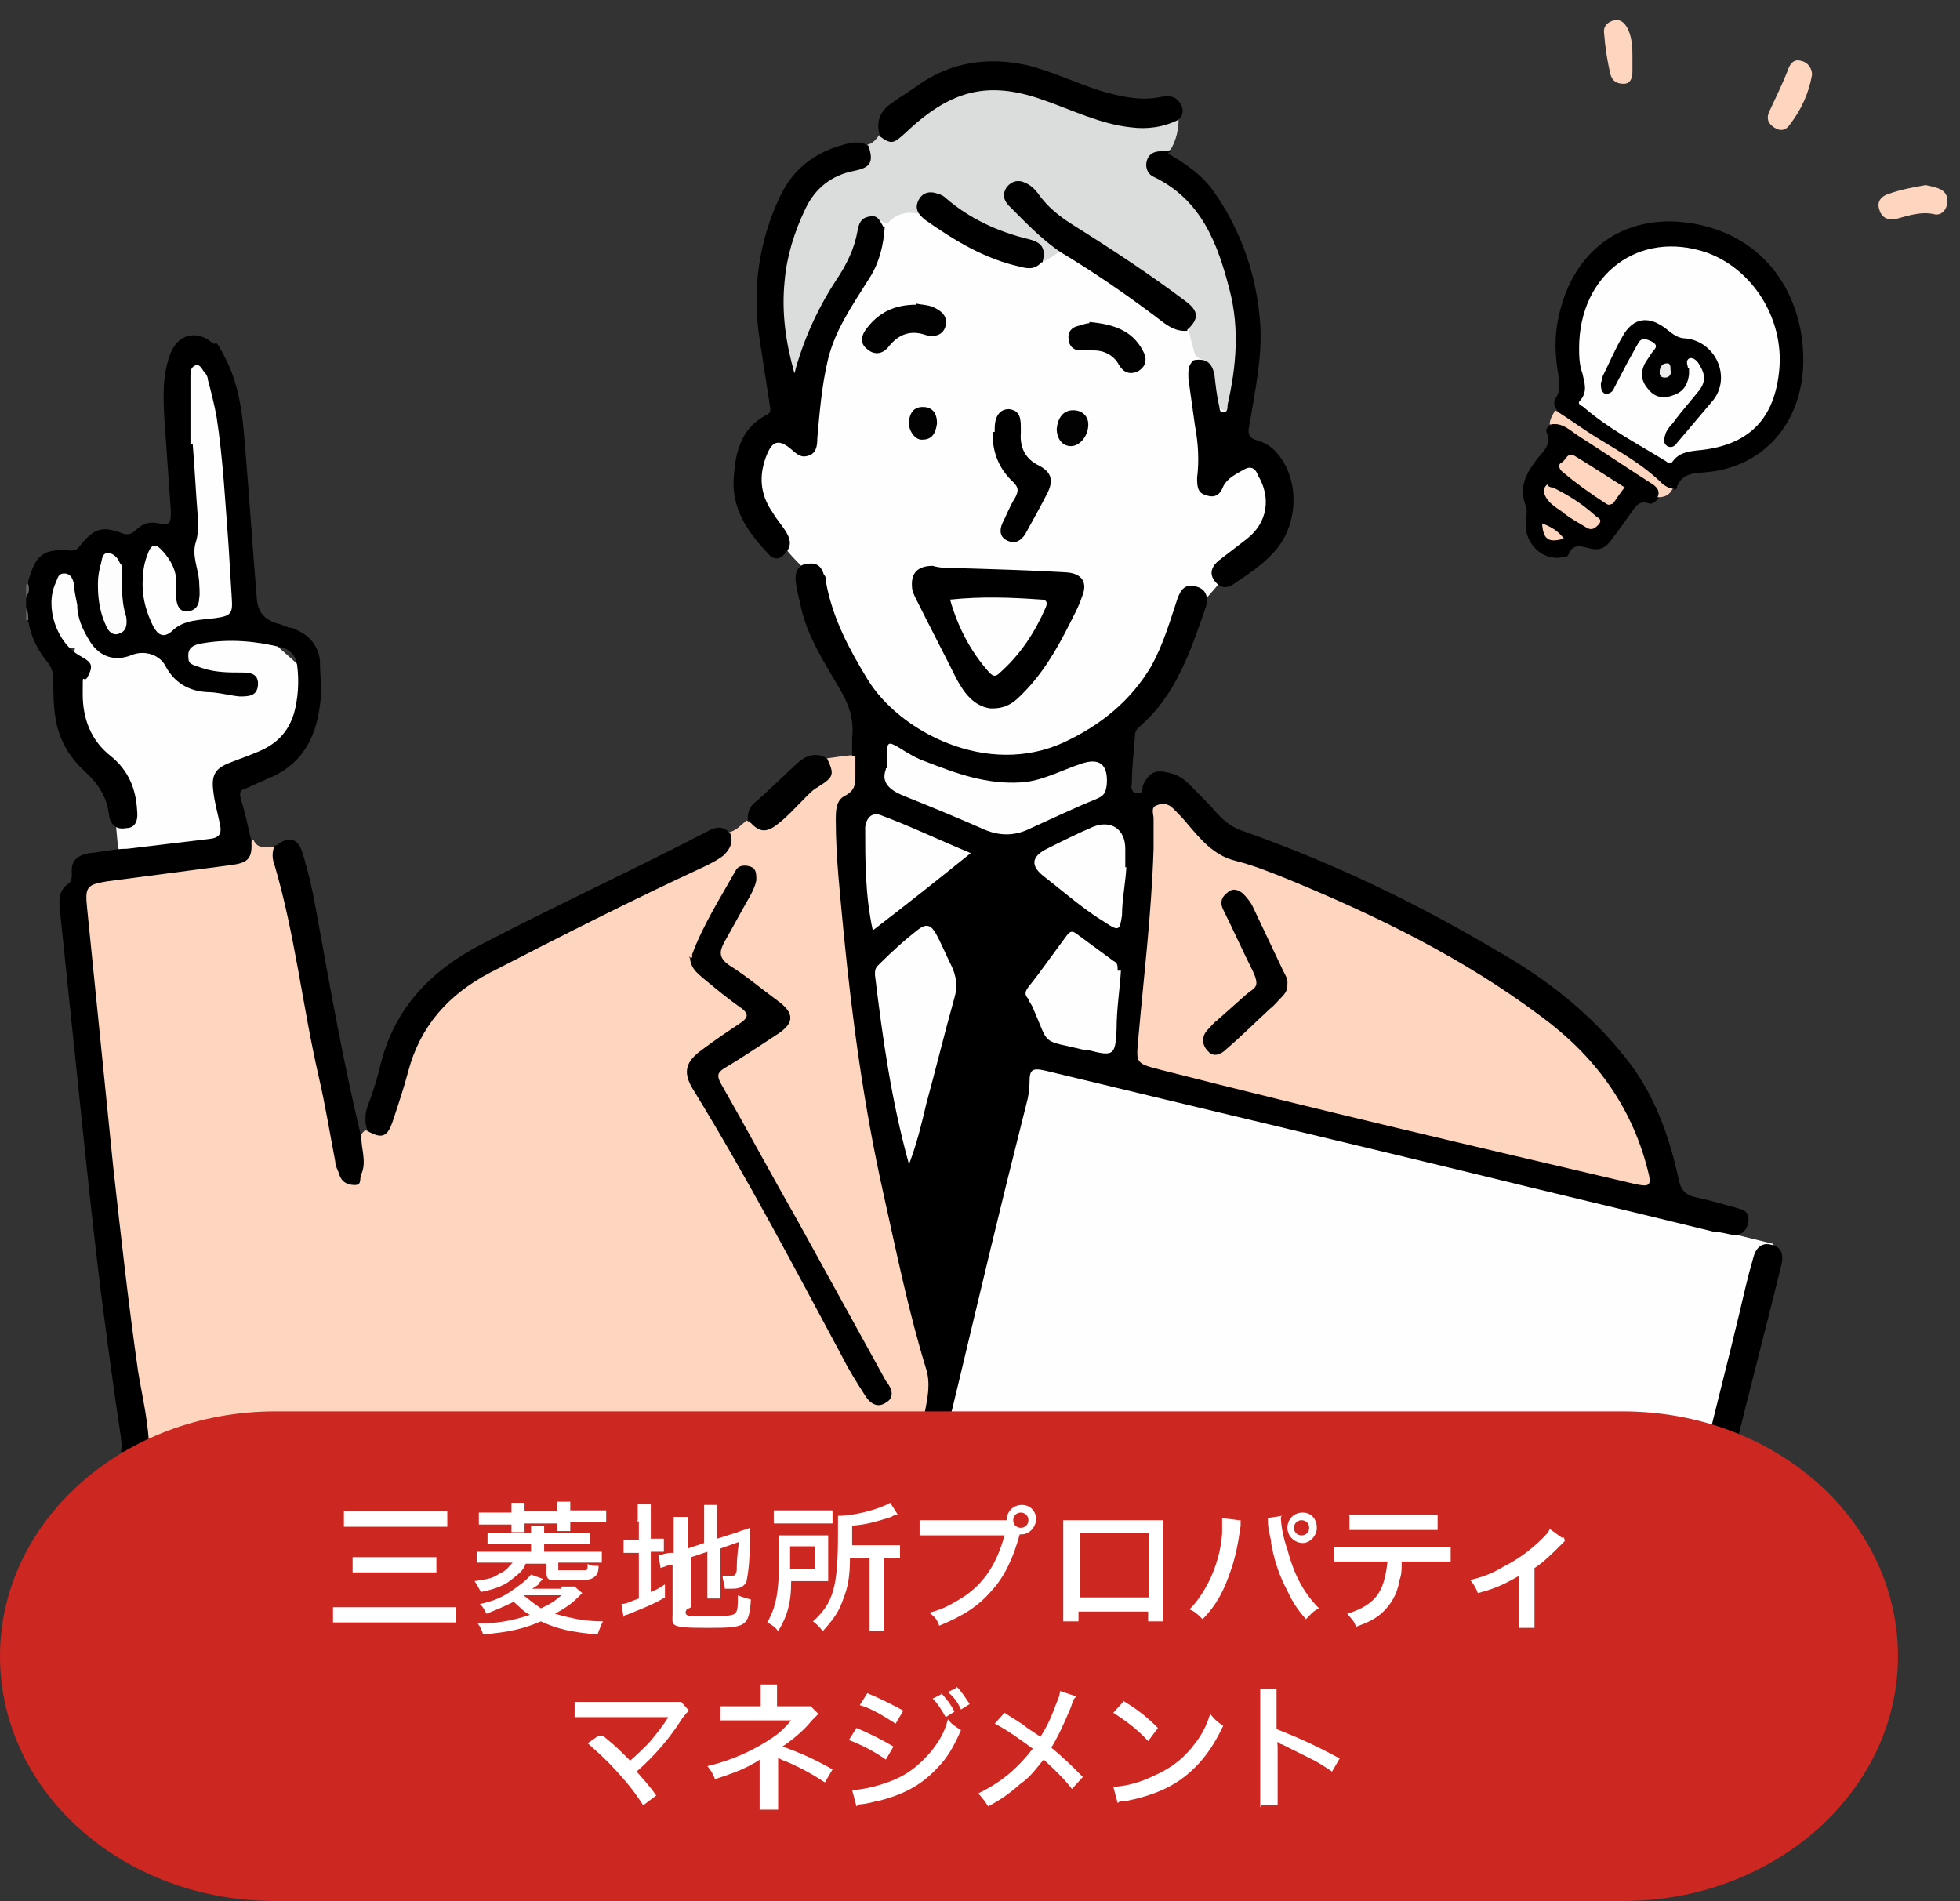 <?xml version="1.0" encoding="UTF-8"?>
<svg id="_レイヤー_2" data-name=" レイヤー 2" xmlns="http://www.w3.org/2000/svg" version="1.1" viewBox="0 0 180.1 174.7">
  <rect x="0" y="0" width="180.1" height="174.7" fill="#333333" stroke="none"/>
  <defs>
    <style>
      .cls-1 {
        fill: #020202;
      }

      .cls-1, .cls-2, .cls-3, .cls-4, .cls-5, .cls-6, .cls-7, .cls-8, .cls-9, .cls-10, .cls-11, .cls-12 {
        stroke-width: 0px;
      }

      .cls-2 {
        fill: #000;
      }

      .cls-3 {
        fill: #fed8c3;
      }

      .cls-4 {
        fill: #cd2722;
      }

      .cls-5 {
        fill: #fdfdfd;
      }

      .cls-6 {
        fill: #010101;
      }

      .cls-7 {
        fill: #686868;
      }

      .cls-8 {
        fill: #fed6c0;
      }

      .cls-9 {
        fill: #ededed;
      }

      .cls-10 {
        fill: #fff;
      }

      .cls-11 {
        fill: #dbdcdc;
      }

      .cls-12 {
        fill: #fefefe;
      }
    </style>
  </defs>
  <path class="cls-3" d="M15.5,130.5c0-.2-.2-.4-.3-.6v-.3c1.8-1.9,4.2-1.7,6.5-1.7h56.1c2.3,0,4.7-.2,6.5,1.7,0,.3,0,.6-.2.9H15.5Z"/>
  <g>
    <path class="cls-12" d="M107.7,61.1c0-.3,1.3-3.8,1.7-4.4s1.9-2.2,2.3-2.7,2.3-2.7,3.6-3.9,2.7-2.3,2.7-3.6-.6-4.4-1.6-4.6-3.1-.3-3.1-1.5-2.3-13.1-3.2-14.3-5.4-7.6-8.2-9.1-4.2-3.3-9.1-3.3-8.3.5-10.4,1.9c-2.1,1.4-6,3-6.6,4.4s-2.6,5.7-2.9,7.7-1.1,6.4-1.1,7.4,0,2.8-.5,3.3-2,2.4-2.2,3.3-1.6,2.4,0,4.6,2.6,3.5,3.4,4.5,2.8,2.6,3,3.7,1.9,7.4,3.4,9.1c1.5,1.7,5.2,4.8,6.1,5.3s7,1.7,7.6,1.8,6.4-.9,6.9-1.3,4.4-2.4,4.8-2.8,3.7-5.4,3.7-5.4h-.2Z"/>
    <path class="cls-12" d="M22.2,77.5l-1.1-5.1,5.3-3.7,2-4.6-1.1-3.1-3.7-3.3-5.1-2.7-5-2.8-4.2-1.5-5.9,1.3v3.7l.9,3.5,2.6.4-.9,2.4-.2,5.1,2.6,2.6c.7.7,2,3.3,2,3.3l.4,4.4.9,5.7,9.2-.4,1.3-5.3h0Z"/>
    <polygon class="cls-12" points="85.4 133.1 94.7 97.5 162.9 114.3 158.1 132.9 85.4 133.1"/>
    <path class="cls-8" d="M25.2,77.8c-.7,0-1.5.3-1.9-.6-.2,0-.3.3-.3.5-.2.9-.8,1.2-1.6,1.3-3.5.5-7,.9-10.4,1.4h-.8c-2.1.3-2.6,1-2.3,3.1.5,4.2.8,8.4,1.2,12.6.5,5.2,1.1,10.5,1.6,15.7.7,6.5,1.6,13,2.6,19.4.1.7,0,1.4.5,2h70.5c1-2.5,1.8-4.9,1.1-7.6-3.1-11.5-5.7-23.2-6.9-35.1-.5-4.9-1-9.7-1.3-14.6,0-1.2.2-2.2,1.2-3,.8-.6.8-2.3.2-3.5-.9,0-1.8.2-2.7.3-.2.2,0,.5,0,.7.2.6,0,1-.5,1.3-1.2.7-2,1.7-3,2.7-.3.2-.5.5-.8.7-.9.9-1.9,1-3,.3-.5.4-1,1-1.7,1.1-.2,1.7-1.5,2.4-2.9,3.1-6.5,3-12.9,6.4-19.4,9.6-4.5,2.3-7,6.1-8.1,10.9-.2.7-.4,1.3-.6,2-.4,1.2-1.2,1.8-2.4,1.8-.2.2-.4.5-.7.7-.4.4-.2.8,0,1.2.2.7,0,1.4,0,2.1,0,.3,0,.6-.5.6s-.6-.2-.8-.5c-.3-.6-.4-1.2-.6-1.8-.9-4.6-1.8-9.2-2.7-13.9-.8-4.2-1.4-8.5-2.7-12.6-.2-.6,0-1.3-.4-1.9h.3Z"/>
    <path class="cls-2" d="M78.6,69.5v1.7c0,.8,0,1.4-.9,1.9-.9.4-.9,1.4-.9,2.3,0,3.4.4,6.8.7,10.1.8,8.2,1.9,16.3,3.7,24.3,1.2,5.4,2.3,10.8,3.9,16,.5,1.6,0,3.2-.3,4.9-.2.8-.5,1.7-.6,2.5h2.4c2-8.2,3.9-16.4,5.9-24.5.6-2.4,1.2-4.8,1.8-7.2.2-.7.3-1.4.3-2,0-1.2.2-1.4,1.5-1.1,12.8,3.1,25.5,6.1,38.3,9.2,7.7,1.9,15.4,3.7,23.1,5.6.6,0,1.2.2,1.8.3.7,0,1.1-.3,1.3-1s0-1.2-.7-1.4c-1.4-.4-2.8-.8-4.2-1.1-.8-.2-1.2-.6-1.4-1.4-.9-4.2-2.3-8.2-5.1-11.6-3.2-4-7.2-7.1-11.6-9.6-7.4-4.4-15.1-8.1-23.3-11-1-.3-1.8-.9-2.5-1.7-.8-.9-1.7-1.8-2.6-2.7-.5-.5-1.2-.9-1.9-1-1.2-.3-1.7,0-2.3,1.2,0,.3,0,.8-.5.7-.5,0-.6-.5-.5-.9,0-1.5.2-3,.3-4.5,0-.4.3-.6.5-.8,3.3-2.9,4.6-6.9,6-10.9.3-.9,0-1.7-.9-1.9-1-.3-1.4.3-1.7,1.1-.7,2.1-1.3,4.2-2.4,6.2-1.9,3.2-4.6,5.4-8,7-7.1,3.3-15.2-1-18.1-5.8-1.7-2.8-3.2-5.6-3.8-8.9,0-.3,0-.5-.2-.7-.2-.7-.6-1.1-1.4-1-.8,0-1.2.6-1.2,1.3s.3,1.8.5,2.7c.6,2.7,2.1,5,3.5,7.4.9,1.5,1.4,2.9,1.2,4.6v1.7h.3Z"/>
    <path class="cls-2" d="M2.6,57c.2,1.5.9,2.8,1.8,3.9.3.4.5.9.5,1.4,0,1.2,0,2.5.2,3.7.3,1.9,1.2,3.5,2.6,4.8,1.2,1.1,2.1,2.3,2.3,4,.1.9.6,1.5,1.6,1.3.9,0,1.1-.8,1-1.6-.1-2-.8-3.7-2.4-5-1.8-1.4-2.6-3.4-2.6-5.7s0-1,.4-1.5c.6-1.1.5-1.4-.6-2-2.2-1.2-3.3-4.5-2.3-6.7.2-.4.2-.9.8-.9s.8.5.9,1c0,.6.2,1.3.3,1.9,0,1.2.5,2.3,1.2,3.4.9,1.4,2.3,1.8,3.8,1.2,1.2-.5,2.6,0,3.1,1,.8,1.5,2.1,2.3,3.8,2.4,1,0,2,.3,3,.4.8,0,1.6,0,1.7-1,.1-1.1-.7-1.2-1.5-1.2-1.2,0-2.4,0-3.6-.4s-1.3-.4-1.3-1.2.7-1,1.4-1.1c2.4-.4,4.8-.2,7.2.4.8.2,1.3.8,1.4,1.6.2,1.5.1,3.1-.3,4.5-.5,1.6-1.5,2.7-3.1,3.4-.9.4-1.8.7-2.8,1.1-1.3.5-1.7,1.1-1.5,2.6.1,1,.4,2,.6,3,.2.9,0,1.3-1,1.4-2.5.3-5,.6-7.5.9-1.2,0-2.3.3-3.5.4-1,.2-1.7.6-1.6,1.8,0,.4,0,.8-.3,1-.9.6-.9,1.5-.8,2.4.6,5.8,1.2,11.5,1.8,17.3.6,5.8,1.2,11.5,1.9,17.3.6,4.6,1.2,9.2,1.9,13.8,0,.5.2.9,0,1.4h2.6c0-2.5-.6-4.9-1-7.3-.9-6.3-1.6-12.6-2.3-18.9-.8-7.9-1.6-15.9-2.4-23.8-.2-1.9,0-2.1,1.8-2.4,3.8-.5,7.6-1,11.4-1.5,1.6-.2,2-.6,1.9-2.2-.3-1.3-.6-2.7-1-4-.1-.5,0-.7.4-.8.7-.3,1.3-.6,2-.9,3.1-1.2,4.5-3.6,4.9-6.8.2-1.4,0-2.8,0-4.1-.2-1.6-1.2-2.5-2.6-3-.4,0-.8-.3-1.3-.4q-1.8-.5-1.9-2.3c-.4-4.7-.7-9.5-1.1-14.2-.2-2.6-.5-5.3-1.7-7.7s-.8-1.2-1.3-1.6c-1.4-1.2-3.1-.8-3.8.9-.8,2-.7,4-.6,6,.2,2.9.4,5.7.6,8.6,0,.9,0,1.4-1.1,1.1-.8-.2-1.5,0-2.1.6-.4.4-.8.5-1.3.3-1.8-.7-2.6-.4-3.8,1.1-.2.2-.3.5-.8.5-2.6-.2-3.3.3-4,2.8v.5c-.2.3,0,.8-.2,1.1v1.1c.3.3,0,.8.2,1.1v-.2Z"/>
    <path class="cls-2" d="M159.4,133.3c1.4-5.7,2.9-11.4,4.3-17.1.2-.9,0-1.6-.9-1.8-1-.3-1.5.4-1.7,1.2-.5,1.7-.9,3.5-1.3,5.2-1,4.2-2.1,8.4-3.1,12.6h2.7Z"/>
    <path class="cls-7" d="M2.4,54.8c.3-.3.3-.7.2-1.1h-.2v1.1Z"/>
    <path class="cls-7" d="M2.6,57c0-.4,0-.8-.2-1.1v1.1h.2Z"/>
    <path class="cls-11" d="M95.8,24.1c.6-.3,1.2-.7,1.7-1.1,0-.5-.3-.6-.6-.8-1.4-1-2.6-2.2-3.7-3.4-.5-.5-.9-1-.4-1.6.6-.6,1.2-.3,1.8.1.8.6,1.3,1.5,2,2.1,1.6,1.3,3.5,2.3,5.2,3.5,2.2,1.5,4.4,2.9,6.5,4.5,1.5,1.1,1.4,1.2.9,2.8.2.9.4,1.8.7,2.6,1.2.4,1.6,1.3,1.7,2.5,0,.6,0,1.2.3,1.7,0,.4.2.7.7.7s.5-.3.6-.7c.3-1,.5-2.1.6-3.1.6-5.7-.4-11-4-15.6-.8-1-1.7-1.6-2.8-2.3-.3-.2-.7-.3-.9-.6-.4-.6-.2-1.2.4-1.4.4-.1.8,0,1.1-.3.5-.9.7-1.8.7-2.8-.3-.2-.6,0-.9,0-2.1.6-4.1.4-6.2-.2-1.8-.6-3.6-1.2-5.4-1.9-4.7-1.8-8.7-.7-12.2,2.6-.8.8-1.6,1.3-2.8,1-.3.4-.6.8-1.1.9,0,.2-.2.3,0,.5,0,.8-.3,1.3-1,1.4-2.9.5-4.4,2.4-5.4,5-1.6,4.2-1.7,8.5-.8,12.8,0,.2,0,.4.2.5,0,.2.2.5.5.5s.5-.3.6-.6c.4-1.2.8-2.5,1.3-3.7.8-1.7,1.7-3.2,2.7-4.8.7-1,1.1-2.1,1.4-3.3.5-1.9.7-1.9,2.3-1,1.1-1.3,2.4-1.2,3.8-.7,0-.3,0-.5-.2-.7-.2-.4-.2-.8,0-1.1.3-.3.7-.3,1.1-.2.4.1.8.4,1.1.7,2.1,1.6,4.4,2.8,6.9,3.4,1.1.2,1.5,1,1.7,2h0Z"/>
    <path class="cls-2" d="M81.2,20.9c-.3-.5-.5-1.2-1.3-1-.8.1-1,.7-1.1,1.3-.3,1.7-1,3.1-2,4.6-1.7,2.6-3,5.5-3.8,8.5-.8-2.8-1.2-5.6-.9-8.5.2-2.3.9-4.5,1.9-6.6.9-1.9,2.4-3.1,4.5-3.5,1.5-.3,1.8-.8,1.3-2.3-.8-.5-1.6-.3-2.3-.1-2.6.7-4.6,2.2-5.8,4.7-2,4.2-2.6,8.6-1.9,13.2.3,1.9.6,3.9.9,5.8,0,.4.3.8-.2,1.1-2.6,1.3-3,3.8-3.1,6.3,0,2.7,1.5,4.7,3.2,6.5.4.5,1,.6,1.5,0,.6-.6.6-1.2.2-1.9s-.9-1.2-1.3-1.9c-1.2-1.7-1.3-3.5-.5-5.4.5-1.2,1.1-1.3,2.1-.5.5.4.9.9,1.6.7.8-.2.9-.9.9-1.6.2-2.3.4-4.7.9-6.9.6-2.9,2.3-5.3,3.8-7.7,1-1.5,1.4-3.2,1.5-4.9h0Z"/>
    <path class="cls-2" d="M107.6,13.9h-.9c-.6,0-1.1.2-1.3.8-.2.6,0,1.2.5,1.5,4.5,2.1,6,6.2,7.1,10.5.9,3.5.6,7-.2,10.5,0,.3,0,.7-.4.7s-.3-.4-.4-.7c-.2-.9-.3-1.8-.4-2.7-.2-1.1-.7-1.6-1.9-1.4-.6.5-.5,1.1-.5,1.7.2,1.4.4,2.9.6,4.3.3,1.6.4,3.2.2,4.8,0,.7,0,1.4.8,1.6.8.3,1.3,0,1.6-.8.4-.8,1.3-1.2,2-1.6.6-.3,1,0,1.2.6,1.2,2,.9,4.3-1,5.8-.9.7-1.7,1.3-2.6,2-.6.5-1,1.2-.3,2,.6.7,1.3.5,1.9,0,1.2-.8,2.4-1.6,3.4-2.7,2.3-2.4,2.5-6.6.4-9.1-.5-.6-1.1-1-1.8-1.2-.8-.2-1-.6-.8-1.4.5-3.1,1.2-6.2,1-9.3-.3-4.4-1.7-8.5-4.2-12.1-1.1-1.6-2.7-2.7-4.3-3.6l.3-.2Z"/>
    <path class="cls-2" d="M153.7,45c.2,0,.4,0,.4-.3.5-1.2,1.5-1.2,2.6-1.3,5.2-.4,8.9-4.4,9-10.1.1-5.4-2.8-11.3-9.8-12.7-6.1-1.2-11.3,1.9-12.7,8.6-.4,1.8-.3,3.6,0,5.3.1.7.2,1.4-.2,2-.3.4-.2.8,0,1.1.7,1,1.8,1.6,2.8,2.2,2.3,1.5,4.8,2.7,6.8,4.7.3.3.7.6,1.2.3v.2Z"/>
    <path class="cls-2" d="M33.7,103.9c1.4.8,1.9.6,2.4-.9s1-3,1.4-4.5c1.1-4.2,3.7-7.1,7.5-9.1,6.6-3.4,13.1-6.7,19.8-9.8.6-.3,1.2-.6,1.7-1,.6-.6.9-1.2.6-2-.5-.6-1.1-.7-1.9-.3-6.9,3.6-14.1,6.9-21,10.5-4.6,2.4-7.9,5.8-9.2,10.9-.3,1.3-.7,2.6-1.2,3.9-.3.8-.3,1.6,0,2.4h0Z"/>
    <path class="cls-2" d="M91.2,65.1c1.2,0,1.9-.5,2.5-1.1,2-1.9,3.4-4.3,4.6-6.7.4-.8.8-1.5,1.1-2.4.6-1.4,0-2.2-1.4-2.3-3.4-.2-6.9-.3-10.3-.4-.7,0-1.3,0-2-.2-1.3,0-2,.6-1.9,1.9,0,.4.2.8.4,1.2,1.2,2.4,2.5,4.9,3.7,7.3.7,1.3,1.6,2.5,3.1,2.7h.2Z"/>
    <path class="cls-2" d="M25.2,77.8c-.2.5-.2,1.1,0,1.6,1.9,6.4,2.6,13.1,4.1,19.6.6,2.6,1,5.1,1.5,7.7,0,.5.3.9.4,1.3.2.6.7.9,1.4.9s.4-.6.6-1c.5-1.1,0-2.3,0-3.4-1.7-7-2.9-14-4.2-21.1-.3-1.7-.7-3.4-1.2-5-.4-1.4-1.3-1.6-2.4-.7h-.2Z"/>
    <path class="cls-2" d="M80.8,12.5c1.1.8,1.3.7,2.3-.2,4.1-3.9,7.5-5,12.8-3.1,2.6.9,5.2,2.2,8,2.5,1.5.2,3,0,4.4-.7.5-.5.5-1.1,0-1.7-.4-.5-.9-.5-1.6-.4-1.8.4-3.6,0-5.4-.5-2.3-.7-4.5-1.8-6.9-2.4-3.6-.8-7-.3-10,1.8-.8.6-1.7,1.1-2.5,1.7-1,.7-1.4,1.6-1.1,2.8v.2Z"/>
    <path class="cls-2" d="M142.5,39c-.3.2-.5.5-.4.7.5,1.1-.2,1.7-.8,2.4-1,1.3-1.8,2.6-1.1,4.4.2.4,0,1.1,0,1.6-.1,1.9,1.6,3.5,3.4,3.1.2,0,.4,0,.5-.2.4-1.1,1.2-.8,2-.6s1.4,0,1.9-.7c.7-.9,1.3-1.8,1.9-2.6.4-.6.8-1.2,1.7-.8.3,0,.5-.2.7-.4.6-.6.2-1-.3-1.4-2.6-1.9-5.4-3.7-8.2-5.4-.4-.2-.9-.4-1.3,0h0Z"/>
    <path class="cls-2" d="M109.1,30.3c1.1-1,1-1.7,0-2.5-3.3-2.5-6.8-4.8-10.3-7-1.3-.8-2.5-1.7-3.4-3-.3-.4-.7-.8-1.2-1-.6-.3-1.2-.2-1.7.4-.4.6-.3,1.2.2,1.7,1.5,1.5,3,3.1,4.8,4.3,3,1.8,5.9,3.8,8.7,5.9.9.7,1.7,1.4,2.9,1.3h0Z"/>
    <path class="cls-2" d="M91.2,39.8c0,1.8.6,3.3,1.9,4.5.5.5.5.8.2,1.4-.5.8-.8,1.6-1.2,2.4-.3.7-.2,1.3.5,1.6s1.2,0,1.6-.6c.7-1.3,1.4-2.5,2.1-3.9.5-1.1.3-1.8-.8-2.4-1.3-.6-1.8-1.7-1.7-3v-.4c0-.8,0-1.7-1.1-1.8-.8,0-1.3.6-1.3,1.8v.3h-.2Z"/>
    <path class="cls-2" d="M95.8,24.1c.3-1.2,0-1.8-1.2-2.1-2.9-.7-5.5-1.9-7.7-3.8-.3-.3-.7-.4-1.1-.5-.6-.1-1.1.1-1.4.7-.4.8,0,1.3.6,1.8,2.7,1.9,5.5,3.6,8.7,4.3.7.2,1.4.3,2-.4h0Z"/>
    <path class="cls-6" d="M68.8,75.4c.9,1.1,1.6,1.2,2.7.3.9-.7,1.6-1.5,2.4-2.3s.8-.8,1.3-1.1c1.4-.9,1.5-1.1.8-2.6-1-.6-1.9-.3-2.7.4-1.3,1.2-2.6,2.5-4,3.7-.5.4-.6,1-.6,1.6h0Z"/>
    <path class="cls-6" d="M84.2,28c-2,0-3.4.7-4.5,2.1-.5.6-.8,1.4,0,2,.7.6,1.5.4,2-.3.9-1.1,2-1.5,3.4-1,.8.2,1.6,0,1.8-.9.2-.9-.5-1.4-1.2-1.7-.5-.2-1.1-.2-1.5-.3h0Z"/>
    <path class="cls-6" d="M100.1,29.7c-.3,0-.8.2-1.2.3-.6.2-.8.7-.7,1.2,0,.5.4,1,1,1h1.3c.9,0,1.8.4,2.3,1.3.4.7,1,1,1.8.6.8-.5.8-1.2.4-1.9-1-1.9-2.8-2.4-4.8-2.6h-.1Z"/>
    <path class="cls-8" d="M177,17c-1.1.2-2.3.4-3.4.8-.7.2-1.2.7-.9,1.5.2.7.8,1,1.6.8,1.1-.3,2.3-.7,3.5-.4.5.1,1-.3,1.1-.9s0-1.1-.6-1.4c-.4-.2-.9-.3-1.4-.4h0Z"/>
    <path class="cls-8" d="M166.5,6.8c0-.5-.4-1.1-1-1.2-.6-.2-1,.2-1.2.8-.5,1.3-1.1,2.5-1.7,3.8-.3.6-.2,1.1.4,1.5.6.4,1.1.3,1.5-.3,1-1.3,1.7-2.8,2-4.5h0Z"/>
    <path class="cls-8" d="M150,5.2c0-.7,0-1.6-.4-2.5-.3-.6-.7-1-1.4-.8-.6.2-.9.6-.8,1.2.1,1.3.3,2.6.6,3.8.2.6.6.8,1.2.8s.8-.5.8-1.1v-1.4h0Z"/>
    <path class="cls-8" d="M142.5,39c1.1-.2,1.8.6,2.6,1.1,2.2,1.4,4.4,2.9,6.6,4.3.5.3.9.7.6,1.3.7,0,1.1-.2,1.4-.8-.3,0-.6-.2-.9-.4-1.8-1.8-4-3-6.1-4.3-1.3-.8-2.5-1.7-3.8-2.5-.2.4-.5.8-.5,1.3h0Z"/>
    <path class="cls-1" d="M100,39c0-.7-.5-1.3-1.4-1.3s-1.4.7-1.5,1.7c0,.9.5,1.6,1.3,1.6s1.6-.9,1.6-2Z"/>
    <path class="cls-1" d="M86.1,38.9c0-.9-.4-1.5-1.3-1.5s-1.2.6-1.3,1.4c0,.8.6,1.7,1.3,1.6.9,0,1.2-.7,1.3-1.5Z"/>
    <path class="cls-2" d="M63.4,87.9c0,.9.5,1.4,1.1,1.9,1.2,1,2.4,2,3.7,2.9.6.5.5.8,0,1.2-1.2.8-2.4,1.6-3.6,2.5-1.7,1.2-1.9,2.2-.8,3.9,4.9,8,9.2,16.2,13.6,24.4.6,1.2,1.3,2.3,2,3.4.4.7,1.1,1.4,2,.8.9-.5.5-1.4,0-2-2.7-4.9-5.4-9.8-8.1-14.7-2.4-4.2-4.7-8.5-7.1-12.7-.3-.6-.3-.9.3-1.3,1.7-1,3.3-2.1,5-3.2,1.5-1,1.5-1.9,0-3s-2.9-2.3-4.5-3.3c-1-.7-.9-1.3-.4-2.2.8-1.4,1.6-2.9,2.4-4.3.2-.4.4-.8.5-1.3,0-.5,0-1-.4-1.2s-1.2-.3-1.5.3c-1.4,2.5-3,5-4,7.7v.3h-.3Z"/>
    <path class="cls-8" d="M106,78c-.2,6.1-.9,11.7-1.4,17.4-.2,2.3-.3,2.3,2,2.9,14.5,3.7,29.1,7.1,43.6,10.5,1.4.3,1.6.2,1.2-1.3-1.5-5.9-4.9-10.5-9.8-14.1-7.2-5.4-15.2-9.3-23.5-12.7-1.5-.6-3-1.2-4.6-1.6-2-.5-3.2-2-4.4-3.4-.4-.5-.8-.9-1.3-1.4s-1-.5-1.5-.3c-.6.2-.3.8-.3,1.2v2.8h0Z"/>
    <path class="cls-12" d="M83.6,106.8c.7-1.9,1.1-3.6,1.5-5.3.9-3.3,1.7-6.6,2.6-9.8.3-1,.2-2-.3-3s-.9-2-1.4-2.9c-.4-.7-.8-1-1.6-.4-1.3,1-2.5,2.1-3.7,3.3-.3.3-.3.5-.3.9.7,5.8,1.5,11.5,3.1,17.3h.1Z"/>
    <path class="cls-12" d="M81.4,70.7c-.5,1.3.5,2,1.8,2.5,2.5,1,4.9,2,7.4,3.1,1.3.5,2.5.5,3.7,0,2.2-1,4.3-2,6.5-2.9.7-.3.8-.6.9-1.3q.2-2.8-2.4-1.9c-1.8.6-3.6,1.6-5.5,1.7-3.1.2-5.9-.8-8.7-1.9-.9-.3-1.7-.8-2.5-1.3-1-.6-1.1-.5-1.1.7v1.2h-.1Z"/>
    <path class="cls-12" d="M102.7,89.2c0-.5,0-.7-.4-.9-1.1-.8-2.3-1.7-3.4-2.5-.4-.3-.6-.2-.9.2-1.2,1.6-2.3,3.2-3.5,4.7-.3.4-.4.7,0,1.1,0,.2.3.5.4.8,1.6,3.6.6,2.9,4.8,3.9h.3c2.3.6,2.5.5,2.6-1.9,0-1.9.3-3.7.4-5.4h-.2Z"/>
    <path class="cls-12" d="M80.2,85.5c3-2.3,5.9-4.6,9-7.1-2.9-1.2-5.6-2.5-8.3-3.5-.9-.3-1.3.4-1.4,1.1,0,3.1,0,6.3.7,9.5Z"/>
    <path class="cls-12" d="M103.4,79.7v-1.7c0-1.8-1.3-2.7-3-2-1.4.6-2.8,1.3-4.2,2q-2.2,1.1-.2,2.6c1.8,1.4,3.6,3,5.6,4.2,1.2.8,1.3.7,1.5-.7,0-1.4.3-2.8.4-4.4h-.1Z"/>
    <path class="cls-12" d="M17.7,40.7c.2,2.4.3,4.7.5,7.1,0,.7,0,1.4-.2,2-.4,1.2.2,2.4.3,3.6,0,.5.1,1.1,0,1.6,0,.6-.3,1.1-1.1,1.2-.7,0-.9-.5-1-1.1v-1.6c0-1.1-.5-2-1.2-2.8s-1.1-.8-1.5.4c-.3.8-.4,1.7-.4,2.6,0,1.4.4,2.7,1,3.9.4.7.9,1.1,1.7.4,1.1-1.1,2.6-1,4-1.2s1.6-.4,1.5-1.8c-.1-1.6-.2-3.3-.3-4.9-.3-3.9-.5-7.9-1.1-11.8-.2-1.1-.5-2.3-.8-3.4,0-.3-.2-.6-.4-.8-.2-.3-.4-.7-.8-.5s-.4.6-.4,1v6.2h.2Z"/>
    <path class="cls-5" d="M9,53.8c0,1.3.2,2.5.7,3.6.2.6.7,1.1,1.3.8.6-.2.7-.8.6-1.5-.4-1.2-.4-2.5-.4-3.8s0-.8-.2-1.2c-.2-.5-.6-.8-1-.9-.6,0-.6.5-.7.9-.2.7-.3,1.3-.3,1.9v.2Z"/>
    <path class="cls-12" d="M145.1,31.9c0,.7,0,1.6.3,2.4.2.9.5,1.7-.2,2.5-.3.3,0,.4.3.6,2.3,2,5,3.4,7.6,5,.2.2.5.2.6,0,.6-.8,1.4-.9,2.2-1,4.8-.4,7.2-2.9,7.6-7.5.4-4.7-2.5-9.2-6.7-10.7-6.2-2.1-11.7,2-11.7,8.8h0Z"/>
    <path class="cls-12" d="M87.3,55.1c.7,2.5,1.9,4.8,3.6,6.7.4.4.6.4,1,0,1.9-1.7,3.2-3.7,4.2-6,.2-.5,0-.7-.4-.7-2.8-.2-5.5-.3-8.4,0Z"/>
    <path class="cls-8" d="M149.3,44.8c-1.6-1-3.1-2-4.6-2.9-.7-.4-.8.4-1.2.6-.4.2-.2.6,0,.8,1.3,1.1,2.7,2.1,4.1,3,.3.2.4,0,.6,0,.3-.4.6-.9,1-1.4h0Z"/>
    <path class="cls-8" d="M142.2,44.5c-.4.3-.4.7-.2,1.1.3.6.9,1,1.5,1.4.7.6,1.5,1,2.3,1.5.5.3.8,0,1.1-.3.4-.5-.1-.6-.3-.8-1.2-1.1-2.5-1.9-3.9-2.6-.1,0-.3,0-.5-.2h0Z"/>
    <path class="cls-8" d="M141.7,48.1c.1,1.5.6,1.8,2,1.4-.5-.7-1.2-1.1-2-1.4Z"/>
    <path class="cls-2" d="M118.3,90.2c0-.3-.2-.6-.4-1-.9-1.9-1.8-3.8-2.7-5.7-.2-.5-.6-1-1-1.4-.5-.4-1-.5-1.5,0-.5.4-.6.9-.3,1.5.9,1.8,1.7,3.6,2.6,5.4s.3,1.7-.5,2.4c-.9.8-1.8,1.6-2.7,2.4-.3.2-.5.5-.8.8-.6.6-.6,1.4,0,2,.5.6,1.2.3,1.7-.2,1.4-1.2,2.7-2.5,4-3.7.4-.3.7-.7,1.1-1.1s.5-.7.5-1.2v-.2Z"/>
    <path class="cls-2" d="M155.1,33.8c0-.2-.3-.7.2-.9.4,0,.7.3.9.7.5.8.5,1.5,0,2.2-.8,1-1.7,2-2.5,3.1-.3.3-.6.7-.7,1.1-.1.4-.2.7.2,1,.4.2.7,0,.9-.3,1.1-1.3,2.2-2.6,3.3-3.9,1.7-2.1.3-5.4-2.5-5.7-.7,0-1.2-.4-1.7-.8-1.6-1.3-3.1-1.2-4.1.6-.7,1.2-1.2,2.4-1.8,3.6-.1.2-.1.5-.2.7,0,.4,0,.8.4,1,.4,0,.7-.2.8-.5.4-.8.9-1.7,1.3-2.5.3-.5.6-1.1.9-1.6.3-.6.7-.5,1.3-.2.7.4.2.7,0,1s-.4.6-.6.9c-.5.9-.4,1.7.2,2.4.6.8,1.4,1,2.4.6.9-.3,1.3-1,1.4-1.9v-.6h0Z"/>
    <path class="cls-9" d="M152.5,34.2c0,.3.1.5.5.5s.6-.3.5-.7c0-.3,0-.7-.4-.6-.4,0-.6.4-.6.8Z"/>
  </g>
  <g>
    <path class="cls-4" d="M25.3,129.7h123.8c14,0,25.3,10,25.3,22.5h0c0,12.4-11.3,22.5-25.3,22.5H25.3c-14,0-25.3-10-25.3-22.5h0c0-12.4,11.3-22.5,25.3-22.5Z"/>
    <g>
      <path class="cls-10" d="M41.8,149.1c-.5,0-.8,0-1.6,0h-7.9c-.7,0-1.2,0-1.7,0v-1.4h11.3v1.4ZM31.6,138.9c.4,0,.8,0,1.6,0h6.3c.7,0,1.2,0,1.6,0v1.4h-9.5v-1.4ZM32.4,143.1h7.7v1.4h-7.7v-1.4Z"/>
      <path class="cls-10" d="M53.8,142.6h1.5v1h-4v.7h.9c.9,0,1.5,0,1.6,0,.2,0,.2-.2.2-.6.2.2.6.2,1,.2,0,.7-.2.9-.5,1.1-.3.2-.7.2-2.1.2s-1.4,0-1.7,0c-.3,0-.5-.2-.5-.7v-.8h-1.9c-.2.6-.6.9-1.1,1.3-.8.7-1.6,1-3,1.3-.2-.3-.3-.6-.6-1,1.2-.2,1.6-.2,2.3-.7.6-.2.9-.7,1.2-1h-3.3v-1h5v-.7h-4v-1h4v-.7h1.2v.7h4.2v1h-4.2v.7h3.8-.2,0ZM51.7,145.8h1.1l.7.6s-.2.2-.4.4c-.6.6-1.2,1-2.1,1.5,1.4.4,2.7.7,4.4.7-.2.4-.3.7-.5,1.2-2.4-.2-3.7-.5-5.2-1.2-1.6.7-3,1-5.3,1.2-.2-.5-.2-.6-.5-1,1.9,0,3.3-.3,4.8-.8-.6-.3-.8-.6-1.5-1.2-.8.4-1.5.7-2.5,1.1-.2-.4-.3-.6-.6-.9,1-.2,1.8-.5,2.6-1,.9-.6,1.6-1.1,2.1-1.7l1.1.4s-.2.2-.4.4c0,.2-.2.2-.6.5h2.7v-.2h0ZM47,138.9v-.8h1.2v.8h0c0,0,3,0,3,0h0v-.9h1.2v.8h0c0,0,1.8,0,1.8,0h1.5v1.1h-3.3v.8h-1.2v-.7h0c0,0-3,0-3,0h0v.8h-1.2v-.7h-3v-1.1h3v-.2ZM48.1,146.6c.5.4,1,.8,1.6,1.2.7-.3,1.2-.6,1.9-1.2h-3.5Z"/>
      <path class="cls-10" d="M58.6,139.7v-1.5h1.2v3.2h1.2v1.2h-1.2v3.7c.5-.2.7-.3,1.3-.7v1.2c-1.2.7-1.8.9-3.5,1.6-.1,0-.2,0-.3.2l-.2-1.2c.5,0,.7-.2,1.6-.5v-4.2h-1.4v-1.2h1.4v-1.7h-.2,0ZM63,148.1c0,.2,0,.3.3.4.2,0,.8,0,2,0,1.6,0,2.1,0,2.3-.3.2-.2.2-.7.2-1.6.4.2.6.2,1.2.4-.2,2.5-.4,2.6-4,2.6s-3.2-.2-3.2-1.3v-4.5c-.2,0-.2,0-.3,0-.4.2-.6.2-.8.3l-.2-1.2c.3,0,.7-.2,1.2-.2h.2v-3.3h1.3v2.9l1.5-.5v-3.5h1.2v3.1l1.9-.6c.4-.2.7-.2,1.1-.4v1.3c0,2-.2,3.1-.3,3.6-.2.5-.6.7-1.3.7s-.3,0-.7,0c0-.5-.2-.7-.2-1.2.2,0,.7,0,.9,0s.3,0,.4-.5c0-.4,0-1.2.2-2.6l-1.7.6v4.6h-1.2v-4.3l-1.5.5v4.6l-.4.2h0Z"/>
      <path class="cls-10" d="M76.1,144.3v1h-3.4c0,2.1-.4,3.3-1.2,4.6-.3-.4-.6-.6-1-.8.8-1.4,1.1-2.7,1.1-6.3s0-1.3,0-1.7h4.5v3.3h0ZM71,138.8h5.5v1.2h-5.4v-1.2h0ZM74.9,144.2v-2.1h-2.3v2.1h2.3ZM78.1,143.2c0,1.7-.2,2.7-.6,3.7-.4,1.2-.9,1.9-1.9,3-.3-.4-.5-.6-.9-.9,1.9-1.7,2.3-3.2,2.3-8.1s0-1.2,0-1.6c1.5,0,3.8-.6,4.8-1.2l.7,1.1c-.2,0-.3,0-.6.2-1.3.4-2.2.7-3.6.8v1.8h4.4v1.2h-1.5v6.7h-1.3v-6.7h-1.8,0Z"/>
      <path class="cls-10" d="M84.4,139.7c.5,0,.9,0,1.7,0h6.4c0-.8.6-1.4,1.4-1.4s1.3.6,1.3,1.3-.6,1.4-1.3,1.4,0,0-.2,0h0c-.6,2.2-1.4,3.9-2.6,5.2-1.2,1.4-2.6,2.3-4.8,3.2-.2-.6-.4-.8-.9-1.2,1.2-.3,1.9-.7,2.9-1.3,2.1-1.3,3.3-3.2,4-5.8h-7.8v-1.4h-.2ZM93.1,139.7c0,.4.3.7.7.7s.7-.3.7-.7-.3-.7-.7-.7-.7.3-.7.7Z"/>
      <path class="cls-10" d="M99.1,148.1v.9h-1.4v-9.3h9.2v9.3h-1.4v-.9h-6.4ZM105.6,140.9h-6.4v5.9h6.4v-5.9Z"/>
      <path class="cls-10" d="M114,139.7v.5c-.2,1.5-.5,3-.9,4.1-.6,1.8-1.3,3.2-2.6,4.5-.5-.5-.7-.7-1.2-.9.7-.7,1.3-1.6,1.8-2.6.6-1.2,1.1-2.8,1.2-4.4v-1.4l1.5.2h.2ZM117.7,139.4c0,.7.2,1.9.6,3,.6,2.3,1.5,4,2.9,5.4-.6.3-.7.5-1.2,1-.7-.8-1.2-1.5-1.7-2.6-.7-1.3-1.2-2.7-1.5-4.4,0-.5-.2-.7-.3-1.9v-.4l1.3-.2h0ZM121,140.4c0,.7-.6,1.4-1.3,1.4s-1.4-.6-1.4-1.4.6-1.4,1.4-1.4,1.3.6,1.3,1.4ZM118.9,140.4c0,.4.3.7.7.7s.7-.3.7-.7-.3-.7-.7-.7-.7.3-.7.7Z"/>
      <path class="cls-10" d="M128.8,143.6c0,.5,0,1.1-.2,1.6-.2,1.3-.8,2.3-1.7,3.1-.6.5-1.2.8-2.3,1.2-.2-.6-.4-.7-.8-1.2,1.6-.5,2.6-1.2,3.1-2.3.3-.6.5-1.6.6-2.5h-4.9v-1.3c.5,0,.9,0,1.7,0h7.3c.8,0,1.2,0,1.7,0v1.3h-4.6ZM123.9,139.2c.4,0,.8,0,1.7,0h4.8c.9,0,1.2,0,1.7,0v1.4h-8.1v-1.3h0Z"/>
      <path class="cls-10" d="M143.8,141.6l-.4.4c-.7.7-1.6,1.6-2.4,2.1v5.5h-1.4v-4.8c-1.2.7-2.2,1.2-3.8,1.6-.2-.5-.3-.7-.7-1.2,1.2-.3,2-.6,3-1.2,1.4-.7,2.6-1.6,3.6-2.6.4-.4.6-.6.7-.9l1.1.8h.2Z"/>
      <path class="cls-10" d="M55.4,159.5c.7.6,1.2,1,1.7,1.5l.8.8c.6-.5,1.2-1.1,1.7-1.6.6-.7,1.4-1.7,1.8-2.4h0c0-.2,0,0,0,0h-8.6v-1.4c.5,0,.9,0,1.7,0h7.2c.5,0,.7,0,.9,0l.7.8c-.2.2-.2.2-.6.7-1.2,1.9-2.6,3.5-4.2,4.9.5.6,1.1,1.2,1.8,2.2l-1.2.9c-.7-1.1-1.4-2-2.5-3.2-1-1.1-1.6-1.6-2.6-2.5l1-.7h0Z"/>
      <path class="cls-10" d="M69.8,166.3v-4.6c-.2.2-.5.3-1,.6-1,.5-1.6.7-3.1,1.2-.2-.5-.3-.7-.7-1.2,2.2-.5,4.4-1.5,6.1-2.7.6-.4,1-.8,1.6-1.5h-6.5v-1.3c.4,0,.7,0,1.6,0h2.1v-2h1.5v2h2.4c.3,0,.5,0,.7,0l.7.7c-.2.2-.2.2-.6.6-.7.9-1.8,1.8-2.7,2.4,1.7.6,3,1.2,4.6,2.1l-.7,1.2c-.9-.6-2.1-1.3-3.5-1.9-.6-.2-.7-.3-.8-.4v4.8h-1.6Z"/>
      <path class="cls-10" d="M78.7,158.8c1.2.5,2.2,1,3.4,1.7l-.7,1.2c-1-.7-2.1-1.3-3.4-1.8l.7-1.1h0ZM78.2,164.5c.9,0,2.3-.3,3.6-.8,1.6-.6,2.7-1.5,3.8-2.8.7-.9,1.2-1.7,1.5-2.9.4.5.6.6,1.2,1-.7,1.6-1.3,2.6-2.2,3.5-1.4,1.5-3,2.4-5.4,3-.2,0-.7.2-1.5.3-.2,0-.3,0-.5.2l-.4-1.5h0ZM79.7,155.6c1.2.5,2.2,1,3.3,1.6l-.7,1.2c-1.1-.7-2.2-1.4-3.3-1.7l.7-1.1h0ZM86.5,155.6c.5.6.8.9,1.2,1.7l-.8.5c-.4-.7-.7-1.2-1.2-1.7l.8-.4h0ZM87.9,155c.5.5.8,1,1.2,1.6l-.8.5c-.3-.7-.7-1.2-1.2-1.6l.8-.4h0Z"/>
      <path class="cls-10" d="M98.8,156c-.2.2-.2.3-.4.9-.8,1.9-1.3,2.9-1.8,3.7,1.1.9,1.8,1.6,2.9,2.7l-1,1.1c-.7-.9-1.4-1.6-2.6-2.7-.6.7-1.2,1.6-2.1,2.2-.9.8-1.7,1.4-3,2.1-.3-.5-.5-.7-.9-1.2,2.1-1,3.6-2.3,5-4.1-1.1-.8-2.3-1.7-3.5-2.3l.9-1c.9.6,1.5.9,2.1,1.4l1.2.8c.6-.9,1-1.8,1.4-2.9.3-.7.4-1,.4-1.3l1.5.5h0Z"/>
      <path class="cls-10" d="M102.2,164.2c1.1,0,2.6-.4,3.8-1,1.6-.7,2.8-1.6,3.9-3.1.6-.8,1-1.6,1.3-2.6.4.5.6.7,1.2,1.1-1.1,2.3-2.3,3.8-4,5-1.3.9-2.9,1.5-4.9,1.9-.5,0-.6,0-.8.2l-.4-1.5h0ZM103.2,156.3c1.5.9,2.3,1.6,3.2,2.5l-.9,1.2c-1-1.1-2.1-1.9-3.2-2.6l.9-1h0Z"/>
      <path class="cls-10" d="M115.8,166.1v-10.9h1.5v3.7c1.8.7,3.6,1.5,5.8,2.7l-.7,1.2c-.6-.4-.9-.6-1.6-1-1-.5-2.4-1.2-3-1.5-.2,0-.3-.2-.4-.2s0,0,0,.5v5.3h-1.5Z"/>
    </g>
  </g>
</svg>